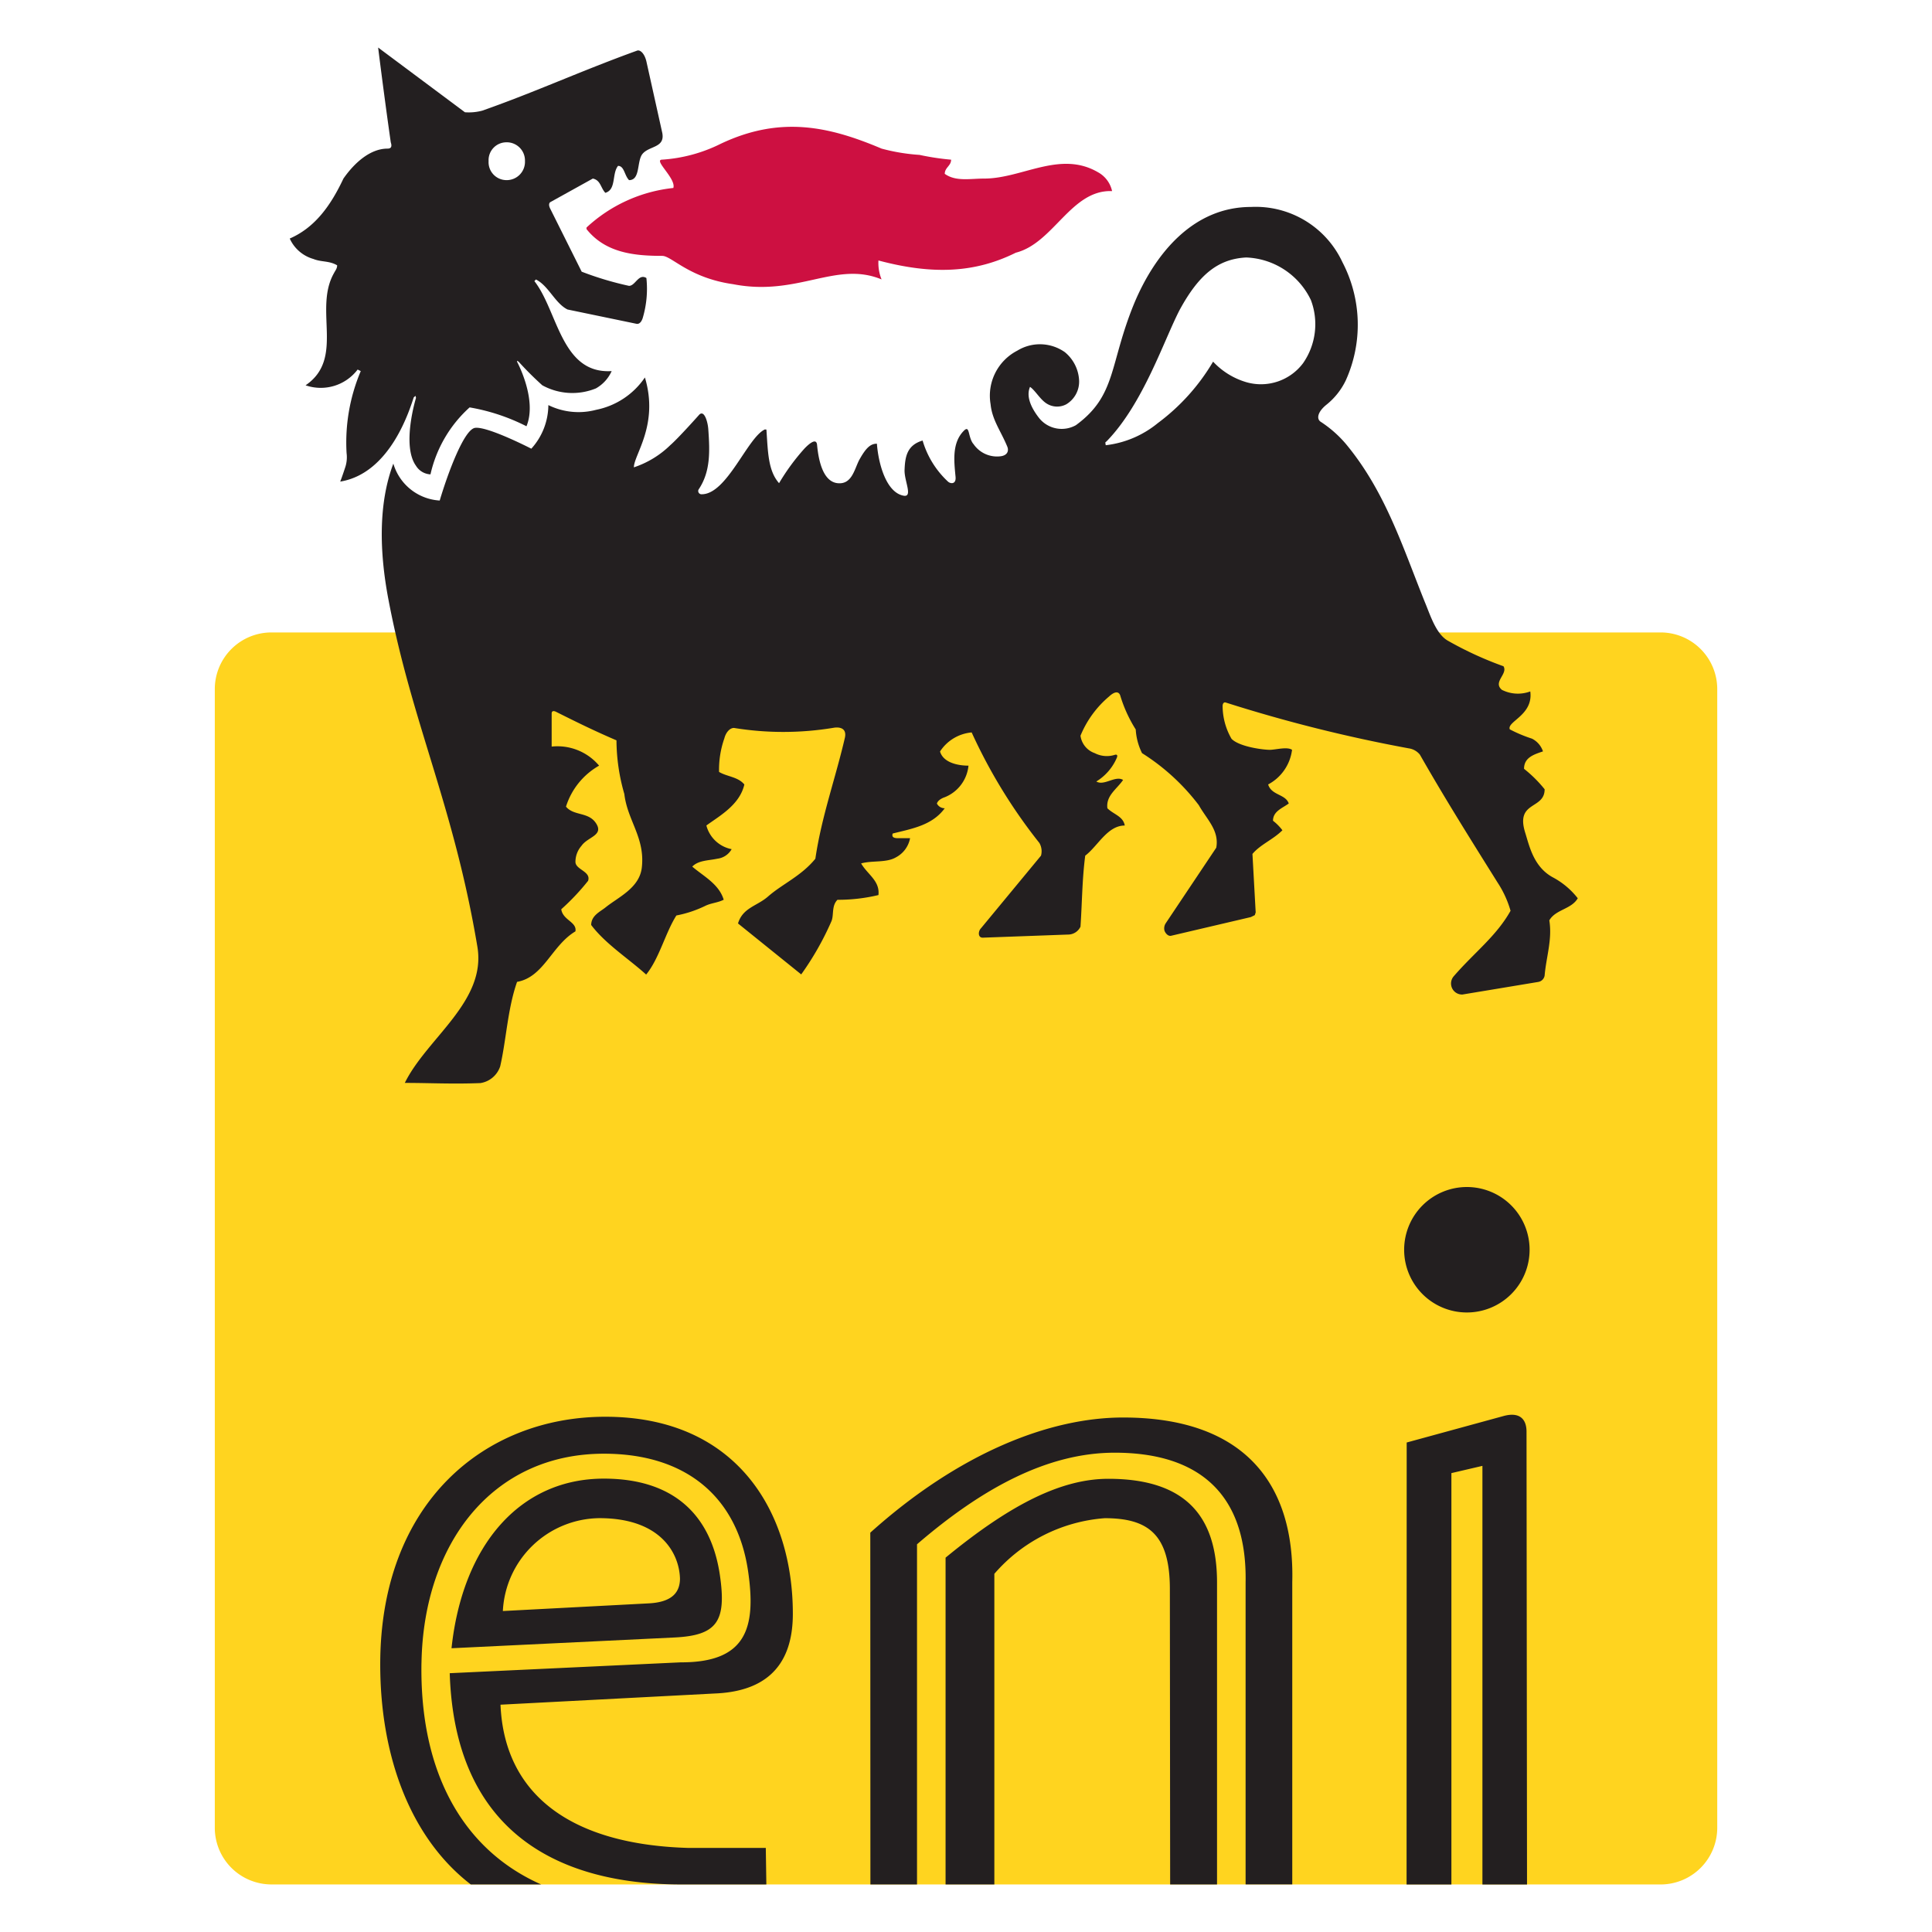 <svg xmlns="http://www.w3.org/2000/svg" width="150" height="150" viewBox="0 0 150 150">
  <g id="ENI_company" data-name="ENI company" transform="translate(-344 -150)">
    <rect id="Rectangle_96" data-name="Rectangle 96" width="150" height="150" transform="translate(344 150)" fill="none"/>
    <g id="Eni_north_africa_company" data-name="Eni north africa company" transform="translate(360.677 153.691)">
      <path id="Path_15530" data-name="Path 15530" d="M112.249,110.338a4.4,4.4,0,0,0,4.4-4.4V17.531a4.4,4.4,0,0,0-4.4-4.4H4.4A4.4,4.4,0,0,0,0,17.53v88.406a4.4,4.4,0,0,0,4.4,4.4H112.249" transform="translate(0 32.28)" fill="#ffd41f" fill-rule="evenodd"/>
      <path id="Path_15531" data-name="Path 15531" d="M49.152,6.779a2.2,2.2,0,0,0-1.1-1.474c-2.94-1.712-5.888.493-8.828.493-1.107,0-2.209.247-3.065-.367,0-.493.493-.618.493-1.1A19.916,19.916,0,0,1,34.2,3.96a15.005,15.005,0,0,1-2.948-.489C27.207,1.759,23.415.891,18.759,3.1a11.905,11.905,0,0,1-4.535,1.228c-.735,0,1.1,1.47.861,2.2A11.707,11.707,0,0,0,8.344,9.6v.121C9.81,11.56,12.019,11.8,14.224,11.8c.735,0,2.084,1.716,5.512,2.2,5.024.977,7.968-1.842,11.517-.372a3.386,3.386,0,0,1-.242-1.47c4.172,1.111,7.475.981,10.665-.605,2.94-.744,4.289-4.907,7.475-4.782" transform="translate(20.515 4.375)" fill="#cd1041"/>
      <path id="Path_15532" data-name="Path 15532" d="M54.742,30.76c-.42-.567-.251-1.474-.718-1.012-.942.942-.765,2.365-.648,3.592.052.6-.411.536-.6.35a7.057,7.057,0,0,1-1.959-3.178c-1.223.363-1.358,1.271-1.4,2.261-.043.843.67,2.148-.069,2.023-1.345-.238-1.959-2.447-2.08-4.038-.484,0-.843.294-1.392,1.3-.367.735-.571,1.889-1.669,1.764s-1.461-1.677-1.582-2.948c-.043-.662-.718-.009-.96.238a16.776,16.776,0,0,0-1.993,2.711c-.861-.977-.861-2.443-.982-4.163l-.121-.009c-1.349.618-2.94,5.032-4.9,5.032a.253.253,0,0,1-.246-.367c.934-1.383.877-2.948.756-4.665-.035-.562-.307-1.539-.7-1.15,0,0-1.608,1.812-2.261,2.378A7.367,7.367,0,0,1,28.4,32.593c0-.977,1.959-3.307.856-6.978a5.986,5.986,0,0,1-3.787,2.512,5.309,5.309,0,0,1-3.709-.367,5.081,5.081,0,0,1-1.323,3.385S17.052,29.4,16.07,29.528c-.86.121-2.127,3.562-2.745,5.642a4,4,0,0,1-3.6-2.866c-1.171,3.1-1.085,6.848-.385,10.531,1.824,9.624,5.071,15.987,6.913,26.994.7,4.25-3.917,7.064-5.638,10.557,1.963,0,3.671.1,5.871.013a1.925,1.925,0,0,0,1.535-1.3c.471-2.041.575-4.479,1.31-6.558,2.08-.368,2.689-2.823,4.531-3.921.13-.739-.977-.86-1.1-1.716a17.875,17.875,0,0,0,2.084-2.209c.246-.735-.982-.86-.982-1.47a1.883,1.883,0,0,1,.471-1.249c.484-.7,1.751-.8,1.124-1.751-.588-.9-1.717-.549-2.33-1.288A5.586,5.586,0,0,1,25.7,55.753a4.229,4.229,0,0,0-3.683-1.479V51.711c0-.342.372-.121.372-.121,1.712.856,2.944,1.461,4.66,2.2a15.182,15.182,0,0,0,.61,4.163c.242,2.08,1.638,3.407,1.353,5.75-.2,1.561-1.829,2.265-2.806,3.052-.411.333-1.12.631-1.12,1.371,1.1,1.465,2.918,2.624,4.267,3.848,1.016-1.241,1.491-3.242,2.347-4.587a9,9,0,0,0,2.209-.73c.488-.247.981-.247,1.465-.493-.363-1.224-1.591-1.838-2.442-2.573.484-.493,1.241-.462,1.958-.614a1.468,1.468,0,0,0,1.1-.739A2.525,2.525,0,0,1,34.029,60.4c.986-.726,2.581-1.582,2.948-3.182-.493-.605-1.349-.605-1.963-.977a7.34,7.34,0,0,1,.411-2.607c.1-.4.385-.808.748-.808a23.823,23.823,0,0,0,7.739-.013s1.064-.22.878.744c-.735,3.186-1.812,6.118-2.3,9.425-1.1,1.349-2.573,1.963-3.679,2.936-.852.744-1.958.86-2.326,2.088l4.907,3.956a22.7,22.7,0,0,0,2.326-4.081c.238-.489,0-1.219.488-1.712a13.485,13.485,0,0,0,3.182-.368c.126-1.107-.852-1.6-1.344-2.456.86-.242,1.958-.035,2.7-.471a2.117,2.117,0,0,0,1.1-1.487h-.865c-.238,0-.609,0-.484-.363,1.466-.372,3.065-.623,4.042-1.963a.676.676,0,0,1-.61-.363c.1-.342.61-.493.61-.493a2.951,2.951,0,0,0,1.842-2.451c-.865,0-1.963-.251-2.209-1.1a3.272,3.272,0,0,1,2.456-1.479,41.351,41.351,0,0,0,5.257,8.581,1.282,1.282,0,0,1,.126.986l-4.656,5.633c-.242.246-.242.735.126.735l6.619-.242a1.067,1.067,0,0,0,.977-.614c.126-1.838.126-3.679.368-5.512.986-.748,1.721-2.339,3.07-2.339-.13-.726-.856-.852-1.349-1.34-.126-.986.73-1.479,1.219-2.2-.61-.368-1.466.488-2.08.121a4,4,0,0,0,1.591-1.838c.126-.3-.121-.242-.121-.242a2.044,2.044,0,0,1-1.591-.121,1.664,1.664,0,0,1-1.107-1.353,7.908,7.908,0,0,1,2.222-3.048c.346-.32.7-.467.856-.1a10.689,10.689,0,0,0,1.211,2.663,4.747,4.747,0,0,0,.489,1.837,16.725,16.725,0,0,1,4.41,4.042c.614,1.1,1.6,1.958,1.353,3.3L69.687,68a.724.724,0,0,0-.1.527c.043.186.268.5.536.432l6.178-1.448.307-.151.069-.212-.251-4.539c.614-.735,1.6-1.111,2.326-1.838a3.826,3.826,0,0,0-.73-.739c0-.739.73-.977,1.223-1.34-.251-.739-1.344-.623-1.6-1.479A3.543,3.543,0,0,0,79.5,54.525c-.363-.251-1.2-.021-1.686,0-.467.013-2.4-.221-3.013-.856a5.131,5.131,0,0,1-.692-2.568s.013-.32.247-.247a115.932,115.932,0,0,0,14.21,3.558,1.352,1.352,0,0,1,.86.488c1.958,3.433,3.921,6.554,6.027,9.922a8,8,0,0,1,1.012,2.2c-1.1,1.967-2.8,3.225-4.4,5.071a.857.857,0,0,0,.662,1.431l5.884-.977a.6.6,0,0,0,.5-.5c.125-1.457.605-2.806.363-4.28.488-.856,1.712-.856,2.209-1.717a6.076,6.076,0,0,0-1.945-1.63c-1.479-.809-1.811-2.421-2.127-3.433-.8-2.516,1.5-1.794,1.5-3.4A10.022,10.022,0,0,0,97.512,56c0-.865.735-1.107,1.47-1.353a1.706,1.706,0,0,0-.856-.99,10.958,10.958,0,0,1-1.721-.722c-.242-.614,1.842-1.1,1.591-2.944a2.754,2.754,0,0,1-2.2-.121c-.739-.614.484-1.228.121-1.833a27.481,27.481,0,0,1-4.289-1.967c-.956-.515-1.4-2.028-1.838-3.065-1.721-4.289-3.065-8.573-6.126-12.248A9,9,0,0,0,81.7,29.04c-.316-.242-.195-.77.467-1.306a5.427,5.427,0,0,0,1.5-1.881,10.494,10.494,0,0,0-.255-9.187,7.425,7.425,0,0,0-7.1-4.289c-4.527,0-7.471,3.675-9.062,7.475-1.963,4.777-1.353,7.142-4.531,9.468a2.25,2.25,0,0,1-2.832-.523c-.484-.61-1.1-1.6-.73-2.451.372.247.744.9,1.2,1.232a1.517,1.517,0,0,0,1.621.117,2.054,2.054,0,0,0,.99-1.833,3.022,3.022,0,0,0-1.111-2.214,3.357,3.357,0,0,0-3.683-.117,3.935,3.935,0,0,0-2.079,4.163c.121,1.228.8,2.08,1.3,3.3.134.337-.009.692-.562.744a2.209,2.209,0,0,1-2.084-.981M21.9,12.01l3.312-1.837c.609.121.609.73.973,1.107.865-.251.493-1.479.986-2.092.489,0,.489.739.856,1.107.856,0,.61-1.345.986-1.959.484-.735,1.833-.488,1.591-1.716L29.377,1.1c-.147-.653-.5-.956-.739-.856C24.233,1.838,20.8,3.433,16.628,4.9a4.067,4.067,0,0,1-1.345.125L8.544,0c.367,2.94.735,5.642.981,7.358.121.363,0,.489-.246.489-1.349,0-2.573,1.1-3.429,2.326-.981,2.084-2.2,3.8-4.168,4.656A2.881,2.881,0,0,0,3.52,16.416c.614.251,1.228.125,1.842.493,0,.246-.126.376-.251.614-1.591,2.819.86,6.619-2.2,8.7A3.592,3.592,0,0,0,6.953,25l.242.121a14.2,14.2,0,0,0-1.1,6.372,2.482,2.482,0,0,1-.121,1.145S5.742,33.35,5.6,33.7c3.934-.644,5.413-5.681,5.711-6.545l.138-.112.035.16s-1.137,3.688,0,5.27a1.4,1.4,0,0,0,1.124.666,9.922,9.922,0,0,1,3.039-5.2,15.492,15.492,0,0,1,4.414,1.465c.861-2.079-.735-5.019-.735-5.019l.013-.061.108.061a25.294,25.294,0,0,0,1.842,1.837,4.846,4.846,0,0,0,4.163.242,2.894,2.894,0,0,0,1.223-1.344c-3.921.246-4.172-4.656-6-6.986l.121-.126c.986.493,1.479,1.842,2.451,2.33L28.6,21.448c.363.073.5-.493.5-.493a7.95,7.95,0,0,0,.272-3.061c-.609-.372-.856.609-1.349.609a24.9,24.9,0,0,1-3.675-1.1L21.9,12.5c-.182-.372,0-.489,0-.489M65,30.665l.16-.151c2.819-2.94,4.41-7.842,5.629-10.172,1.47-2.689,2.944-3.926,5.149-4.042a5.8,5.8,0,0,1,5.028,3.312,5.3,5.3,0,0,1-.614,4.9,4.088,4.088,0,0,1-4.414,1.466,5.743,5.743,0,0,1-2.568-1.591,16.184,16.184,0,0,1-4.293,4.773,7.785,7.785,0,0,1-4.042,1.716L65,30.665M19.944,8.819a1.419,1.419,0,0,1-1.474,1.474,1.391,1.391,0,0,1-1.349-1.474A1.384,1.384,0,0,1,18.47,7.358a1.413,1.413,0,0,1,1.474,1.461M11.911,125.391c.164-9.248,5.5-16.217,14.163-16.217,6.385,0,10.35,3.364,11.193,9.122.644,4.406-.134,7.095-5.235,7.077l-17.929.843c.389,12.356,8.452,16.493,18.326,16.4h6.256l-.043-2.836H32.576c-9.109-.277-14.237-4.168-14.531-11.119l16.627-.869c3.515-.138,6.066-1.738,6.07-6.174.009-7.881-4.323-15.322-14.582-15.313-9.377.013-17.453,6.7-17.453,19.23,0,7.043,2.291,13.433,7.03,17.081H21.2c-6-2.654-9.446-8.608-9.291-17.224M52.6,117.245v25.373h3.787V118.5a12.56,12.56,0,0,1,8.569-4.319c3.372,0,5.045,1.254,5.058,5.46l.022,22.974h3.64V119.173c0-5.067-2.365-8.05-8.435-8.05-3.623,0-7.557,1.945-12.641,6.122" transform="translate(4.137)" fill="#231f20"/>
      <path id="Path_15533" data-name="Path 15533" d="M41.454,53.319c5.05-4.349,10.129-7.112,15.352-7.112,6.615,0,10.289,3.281,10.16,10.077V79.725h3.623V56.263c.2-7.557-3.644-12.788-13.134-12.788-5.72,0-12.732,2.75-19.628,8.941l.009,27.31h3.619V53.319m41.49-5.527,2.408-.562v32.5h3.463l-.039-35.157c0-1.029-.592-1.539-1.777-1.215l-7.527,2.058-.009,34.314h3.48V47.792m1.2-12.472a4.87,4.87,0,1,0-4.868-4.868,4.867,4.867,0,0,0,4.868,4.868M26.152,55.725c-.7-4.79-3.7-7.505-9.01-7.505-6.537,0-10.977,5.188-11.828,13.169l17.306-.835c3.32-.16,4.051-1.258,3.532-4.829m-3.1.281c-.017.99-.545,1.807-2.443,1.9L9.3,58.5a7.588,7.588,0,0,1,7.492-7.211c4.816,0,6.217,2.78,6.26,4.717" transform="translate(13.065 62.889)" fill="#231f20"/>
    </g>
  </g>
</svg>
